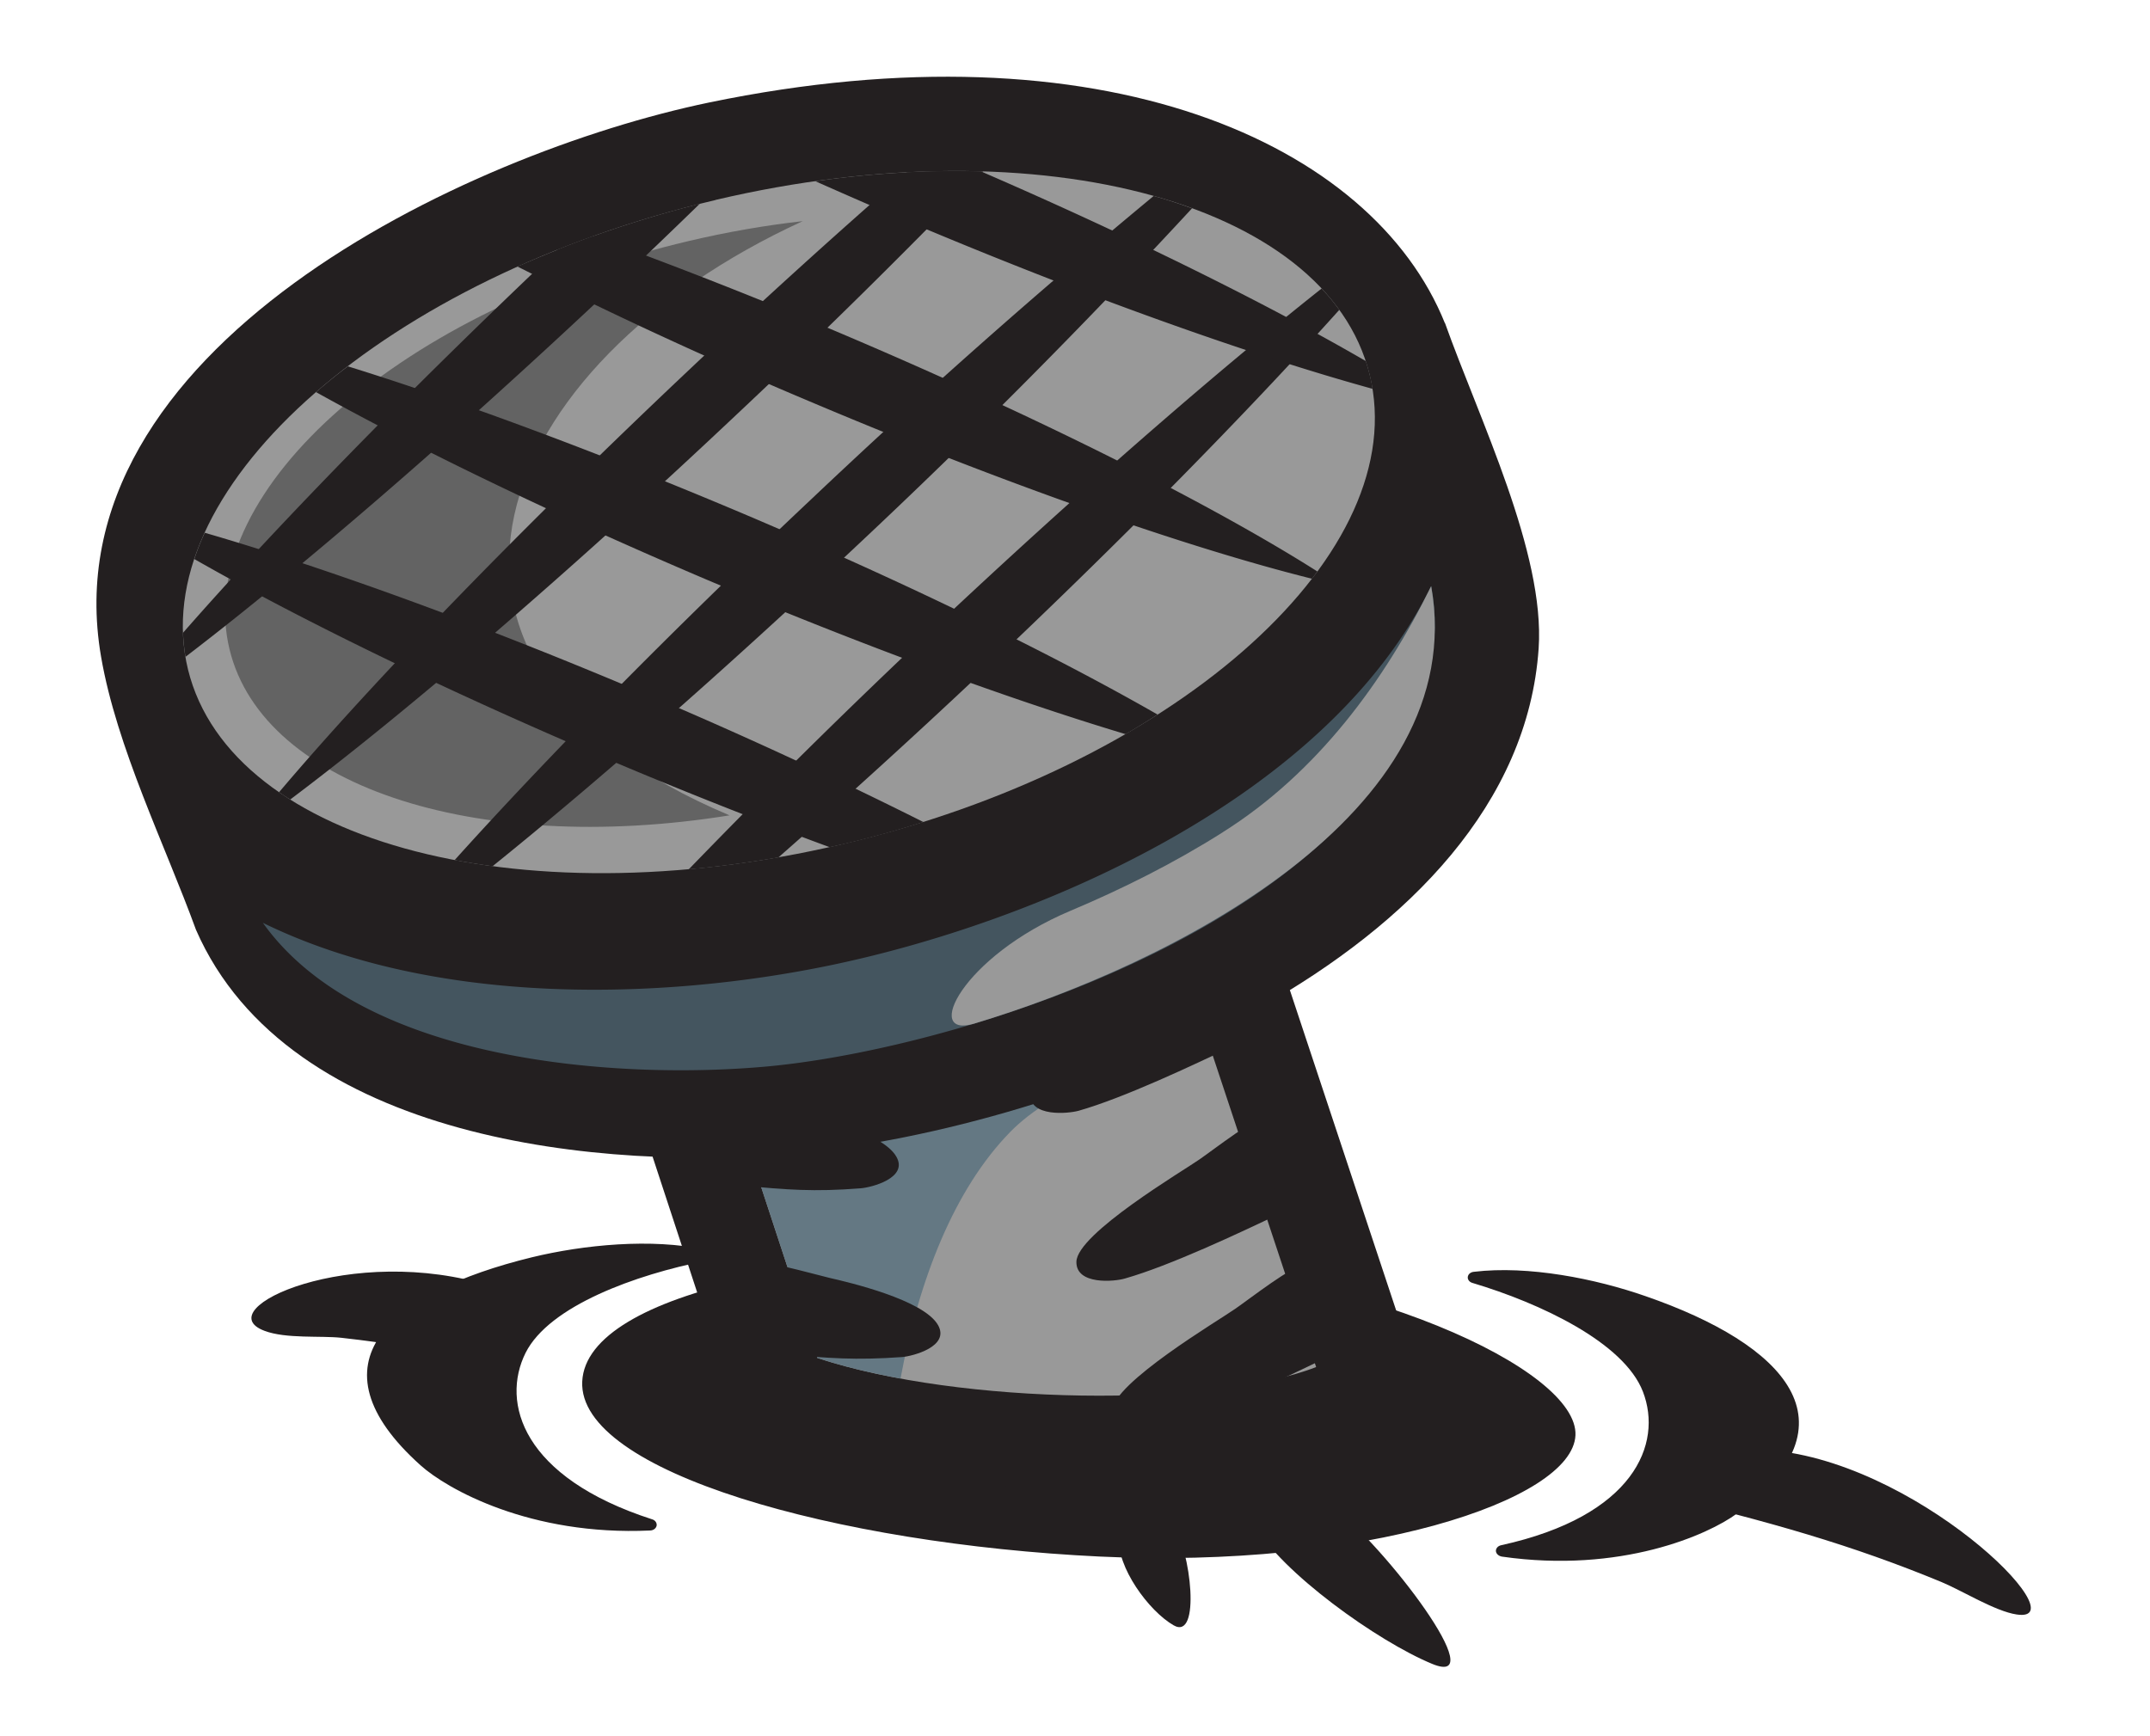 <svg xmlns="http://www.w3.org/2000/svg" fill="none" viewBox="0 0 26 21"><path fill="#231F20" fill-rule="evenodd" d="M13.303 15.192c-3.178-.153-6.21.422-6.262 1.517-.053 1.095 3.078 1.966 6.256 2.118 3.179.153 5.717-.673 5.755-1.466.038-.793-2.57-2.017-5.75-2.17ZM21.309 17.534c1.837.088 3.854 2.11 3.08 1.994-.261-.038-.668-.293-.914-.394-1.069-.442-2.067-.73-3.499-1.069-.6-.145 1.02-.547 1.333-.532ZM5.946 15.559c-1.687-.534-3.45.275-2.747.538.259.098.679.057.928.084.59.065 1.154.163 1.775.304l.044-.926Z" clip-rule="evenodd"/><path fill="#231F20" fill-rule="evenodd" d="M7.884 18.376c-1.565-.506-1.83-1.408-1.528-2.013.286-.57 1.34-.947 2.176-1.112.039-.007.066-.034.065-.066 0-.033-.027-.062-.066-.069-.649-.142-1.474-.06-2.097.091-1.739.424-2.72 1.285-1.35 2.515.32.289 1.33.857 2.777.79.041-.001.073-.025.08-.06.004-.034-.019-.066-.057-.076ZM18.154 18.69c1.607-.353 1.957-1.226 1.714-1.857-.23-.596-1.243-1.071-2.06-1.315-.038-.01-.062-.041-.058-.073.004-.033.033-.058.073-.062.659-.079 1.472.083 2.078.295 1.69.585 2.584 1.535 1.104 2.629-.348.257-1.406.727-2.841.521-.041-.007-.071-.034-.074-.067-.001-.034.025-.063.064-.071Z" clip-rule="evenodd"/><path fill="#231F20" fill-rule="evenodd" d="M17.332 17.201 13.407 5.37 5.87 7.833l3.116 9.49.543.18c1.742.575 5.09.755 6.8.09l1.004-.392Z" clip-rule="evenodd"/><path fill="#999" fill-rule="evenodd" d="M15.916 16.535 12.686 6.8 7.3 8.56l2.584 7.865c1.735.573 4.768.603 6.032.11Z" clip-rule="evenodd"/><path fill="#647883" fill-rule="evenodd" d="M14.602 12.573 12.687 6.8 7.3 8.56l2.584 7.865c.302.1.643.182 1.006.249.224-1.202.65-2.29 1.326-2.982.516-.529 1.493-.875 2.386-1.119Z" clip-rule="evenodd"/><path fill="#231F20" fill-rule="evenodd" d="M15.904 16.487c-.48.232-1.324.63-1.87.783-.125.034-.59.082-.587-.202.006-.338 1.303-1.104 1.49-1.237.15-.102.763-.577.747-.465l.22 1.121Zm-.43-1.806-.221-1.122c.017-.112-.598.362-.747.464-.187.132-1.484.899-1.489 1.239-.005.283.461.24.587.202.543-.154 1.389-.553 1.87-.783Zm-.56-2.03c-.48.23-1.326.63-1.87.784-.126.035-.592.08-.588-.203.005-.339 1.303-1.106 1.49-1.237.15-.104.763-.576.746-.465l.221 1.12ZM9.475 16.38c.555.048.863.075 1.436.034.131-.012.578-.128.433-.386-.174-.307-1.079-.518-1.315-.572-.188-.045-.983-.268-.913-.171l.36 1.096Zm-.503-2.039c.554.049.861.077 1.435.032.132-.01.58-.125.433-.382-.173-.308-1.078-.518-1.315-.573-.187-.045-.983-.269-.912-.173l.36 1.096ZM16.077 18.188c.697.527 1.975 2.238 1.244 1.938-.665-.274-1.83-1.112-2.15-1.682-.163-.296.902-.254.906-.256ZM14.182 18.425c.223.335.341 1.423.011 1.234-.301-.173-.69-.704-.663-1.07.014-.187.65-.164.652-.164Z" clip-rule="evenodd"/><path fill="#231F20" fill-rule="evenodd" d="M8.574 1.24c4.748-.985 8.023.486 8.9 2.671l-.002-.01c.418 1.173 1.213 2.785 1.135 3.941-.257 3.755-5.753 5.807-8.963 6.107-2.326.217-6.151-.134-7.274-2.703-.377-1.034-.959-2.206-1.148-3.304C.58 4.221 5.64 1.85 8.574 1.24Z" clip-rule="evenodd"/><path fill="#999" fill-rule="evenodd" d="M8.654 2.419C4.695 3.35 1.83 5.849 2.252 8c.423 2.151 3.974 3.143 7.932 2.211 3.958-.93 6.824-3.429 6.401-5.58-.422-2.154-3.973-3.144-7.931-2.213Z" clip-rule="evenodd"/><path fill="#636363" fill-rule="evenodd" d="M8.33 2.915c-3.444.81-5.94 2.985-5.572 4.858.338 1.72 2.97 2.586 6.065 2.089-4.355-1.83-2.882-5.46.884-7.187-.448.05-.91.13-1.377.24Z" clip-rule="evenodd"/><path fill="#44555F" fill-rule="evenodd" d="M17.307 7.09c-1.284 2.615-4.846 4.085-7.273 4.587-2.038.422-4.782.5-6.855-.515 1.22 1.71 4.348 1.9 6.112 1.736 2.506-.235 7.832-1.955 8.058-5.244a2.43 2.43 0 0 0-.042-.565Z" clip-rule="evenodd"/><path fill="#231F20" fill-rule="evenodd" d="M11.296 7.59a87.944 87.944 0 0 0-2.967 2.925c.354-.032.716-.08 1.084-.144a94.464 94.464 0 0 0 2.422-2.203c1.729-1.63 3.251-3.182 4.361-4.42a2.495 2.495 0 0 0-.214-.258c-1.305 1.035-2.948 2.465-4.686 4.1Z" clip-rule="evenodd"/><path fill="#231F20" fill-rule="evenodd" d="M7.785 8.384c-2-.848-3.872-1.524-5.309-1.94-.049.104-.09.21-.126.318 1.264.722 3.015 1.58 4.996 2.42.934.396 1.84.753 2.687 1.065l.152-.034c.336-.078.664-.169.982-.27a57.4 57.4 0 0 0-3.382-1.56Z" clip-rule="evenodd"/><path fill="#231F20" fill-rule="evenodd" d="M9.828 6.022c-1.713 1.613-3.222 3.15-4.33 4.381.15.028.303.053.459.074 1.257-1.014 2.792-2.359 4.408-3.88a80.395 80.395 0 0 0 4.05-4.077 6.231 6.231 0 0 0-.463-.15 82.392 82.392 0 0 0-4.124 3.652Z" clip-rule="evenodd"/><path fill="#231F20" fill-rule="evenodd" d="M8.983 6.211c-1.763-.745-3.423-1.36-4.776-1.78a7.103 7.103 0 0 0-.385.312c1.237.688 2.88 1.484 4.721 2.267 1.891.8 3.667 1.449 5.069 1.87.132-.077.262-.157.387-.237-1.265-.725-3.024-1.587-5.016-2.432Z" clip-rule="evenodd"/><path fill="#231F20" fill-rule="evenodd" d="M8.358 4.45c-2.08 1.962-3.86 3.805-4.983 5.132.043.03.088.059.134.089 1.387-1.043 3.323-2.7 5.387-4.646a86.413 86.413 0 0 0 2.993-2.95c-.3-.009-.608-.007-.924.01A89.081 89.081 0 0 0 8.358 4.45Z" clip-rule="evenodd"/><path fill="#231F20" fill-rule="evenodd" d="M10.18 4.037a62.416 62.416 0 0 0-3.004-1.181c-.317.115-.623.238-.918.368a56.46 56.46 0 0 0 3.483 1.61c2.405 1.02 4.624 1.792 6.125 2.166l.065-.088c-1.264-.802-3.338-1.85-5.751-2.875Z" clip-rule="evenodd"/><path fill="#231F20" fill-rule="evenodd" d="M6.742 3.02c-1.836 1.738-3.43 3.379-4.529 4.634.005.097.014.194.03.291 1.37-1.048 3.218-2.637 5.185-4.49.354-.333.7-.665 1.034-.99-.603.152-1.178.338-1.72.555ZM9.86 2.192c.352.156.71.313 1.08.47 2.167.918 4.183 1.634 5.658 2.041l-.012-.072a2.372 2.372 0 0 0-.07-.264c-1.171-.68-2.797-1.489-4.651-2.293a11.839 11.839 0 0 0-2.005.118Z" clip-rule="evenodd"/><path fill="#999" fill-rule="evenodd" d="M14.788 10.066c-.587.372-1.215.686-1.842.95-1.319.556-1.787 1.553-1.165 1.365 2.345-.706 6.016-2.528 5.526-5.291-.56 1.14-1.376 2.257-2.52 2.976Z" clip-rule="evenodd"/></svg>
